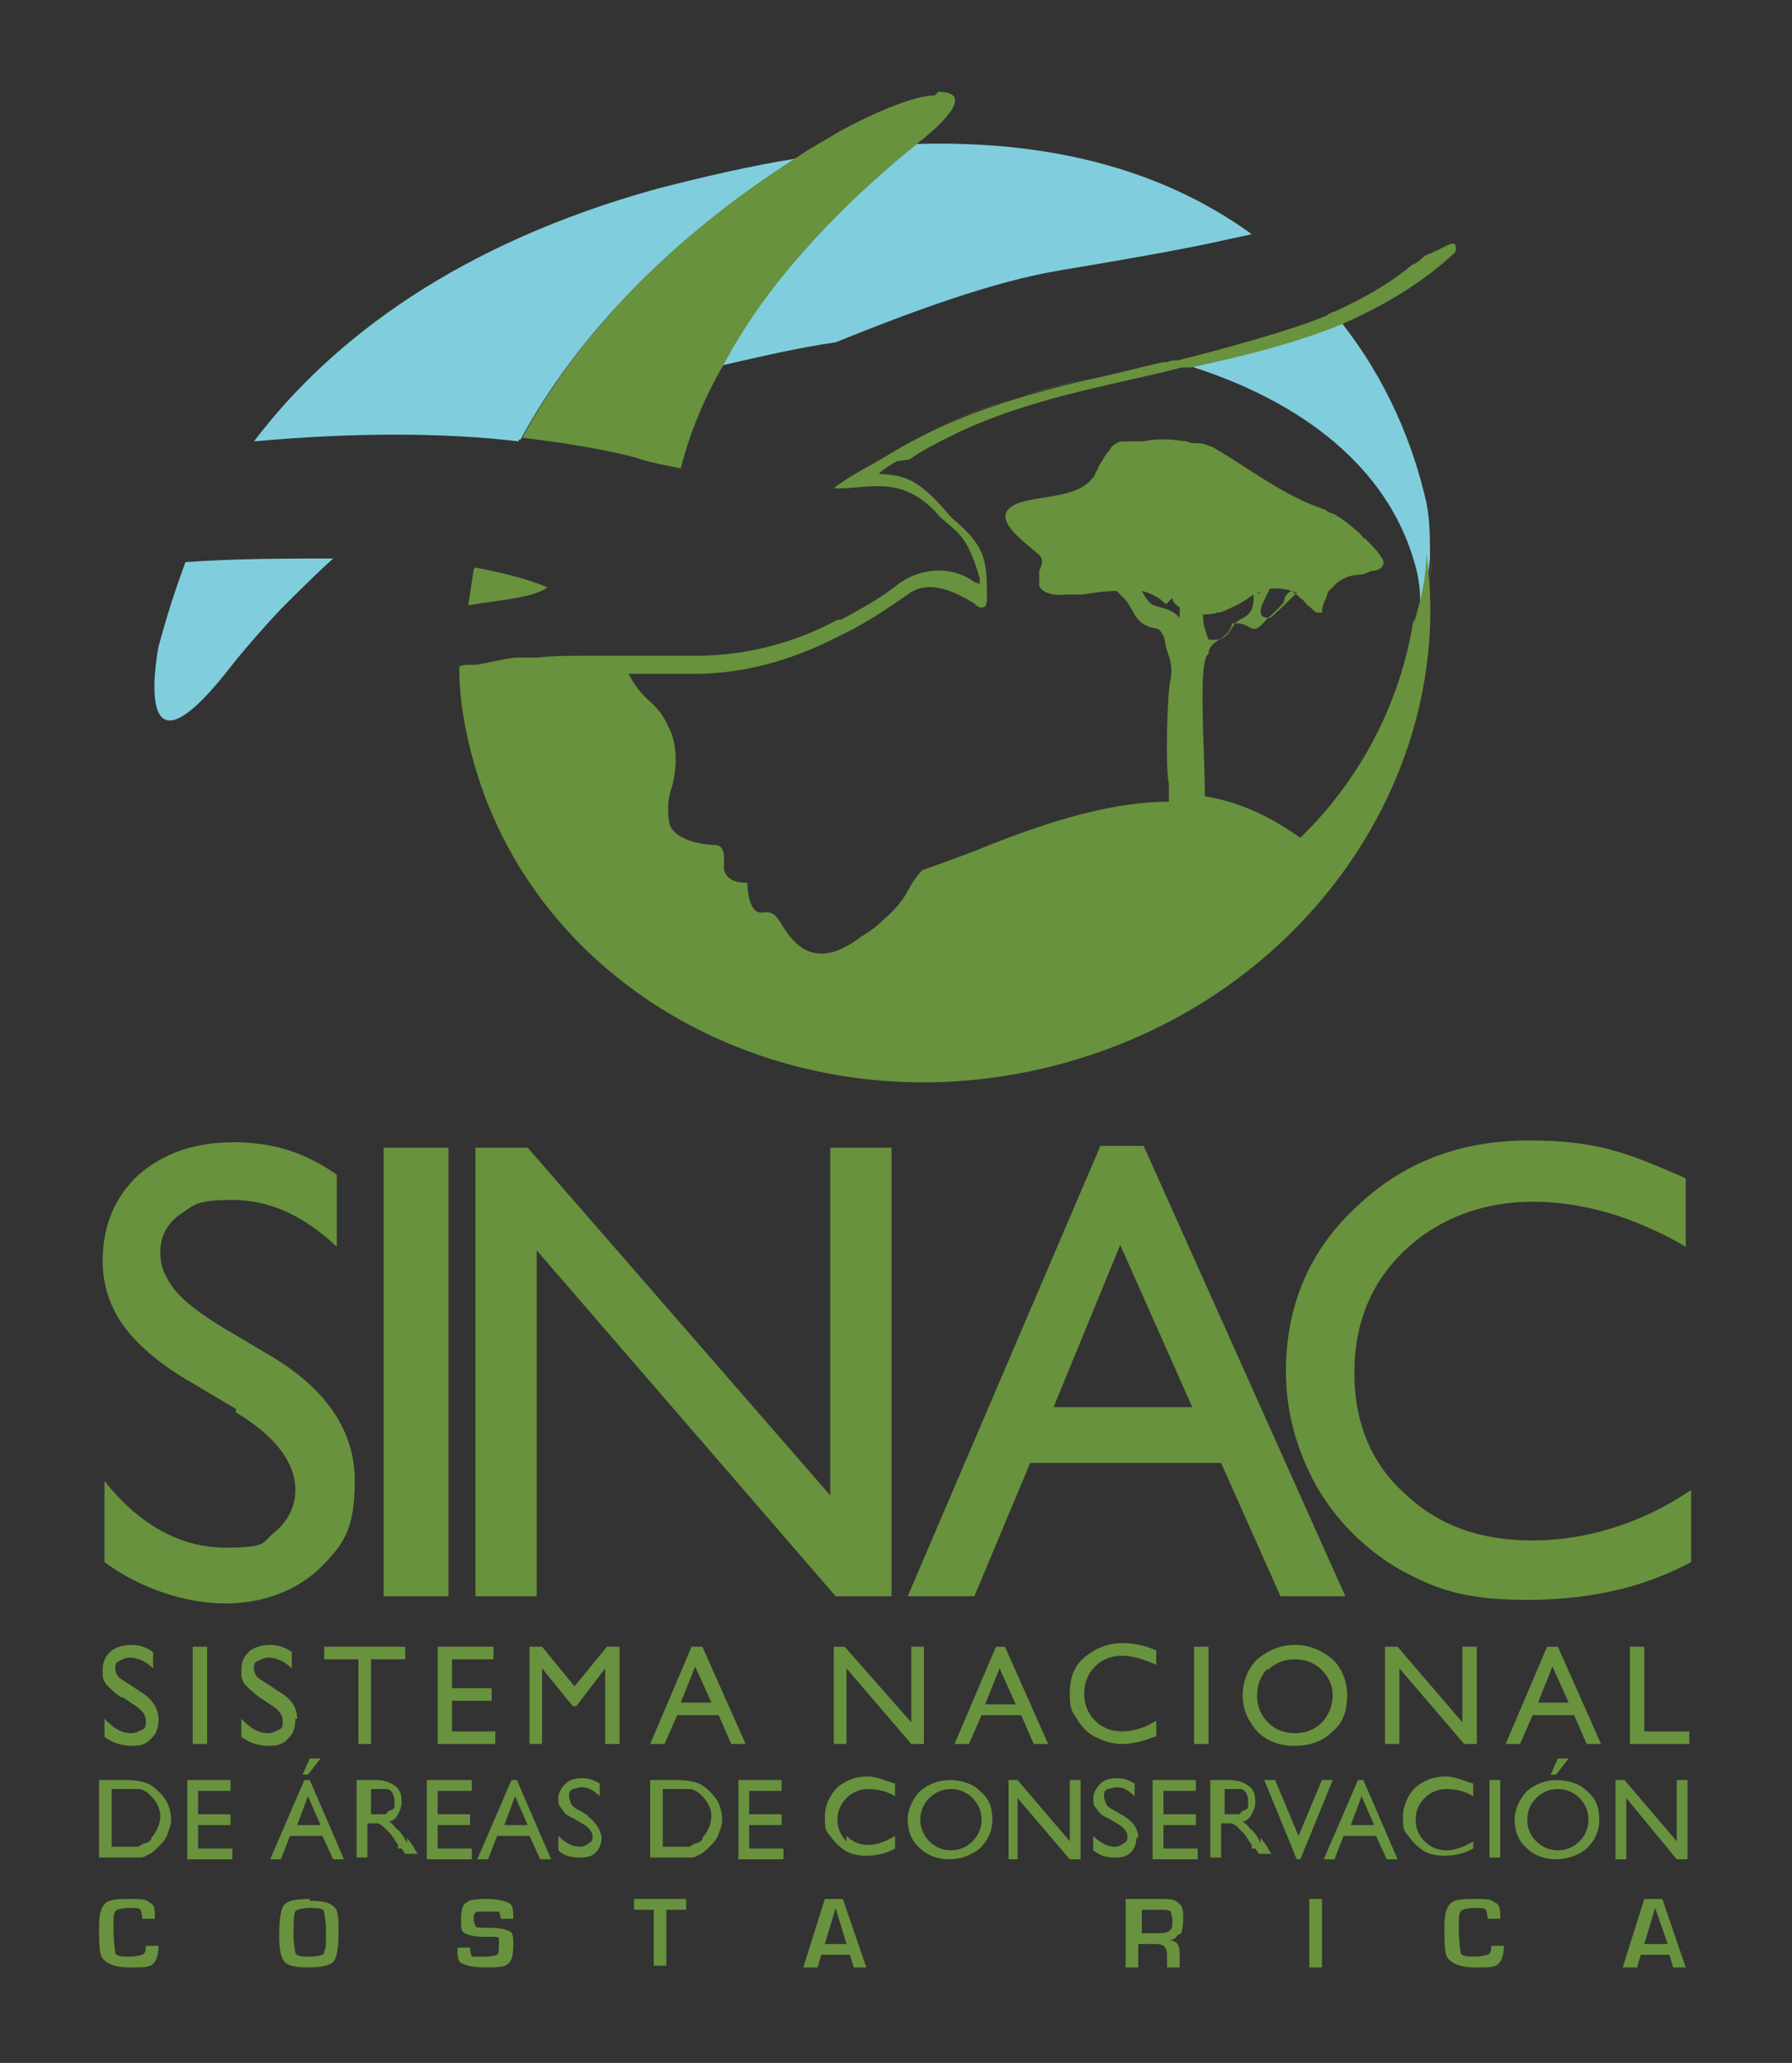 <?xml version="1.0" encoding="UTF-8"?><svg id="Capa_2" xmlns="http://www.w3.org/2000/svg" viewBox="0 0 99.5 114.5"><rect x="0" y="0" width="99.5" height="114.5" fill="#333333" stroke="none"/><defs><style>.cls-1{fill:#fff;}.cls-2{fill:#80cedd;}.cls-3{fill:#68923d;}.cls-4{fill:none;}</style></defs><g id="Capa_3"><g><rect class="cls-4" width="99.5" height="114.5"/><g><g><path class="cls-3" d="M13.1,78.2l-2.7-1.6c-1.7-1-2.9-2.1-3.6-3.1-.7-1-1.1-2.2-1.1-3.5,0-2,.7-3.6,2-4.8,1.4-1.2,3.1-1.8,5.3-1.8s4,.6,5.7,1.8v4c-1.8-1.7-3.7-2.6-5.8-2.6s-2.1,.3-2.9,.8c-.7,.5-1.1,1.2-1.1,2.1s.3,1.4,.8,2.1c.6,.7,1.4,1.3,2.7,2.1l2.7,1.6c3,1.8,4.6,4.1,4.6,6.9s-.7,3.6-2,4.9c-1.3,1.2-3.1,1.9-5.2,1.9s-4.7-.8-6.7-2.3v-4.5c1.9,2.4,4.2,3.7,6.7,3.7s2-.3,2.8-.9c.7-.6,1.1-1.4,1.1-2.3,0-1.5-1.1-3-3.3-4.3Z"/><path class="cls-3" d="M21.3,63.7h3.6v24.9h-3.6v-24.9Z"/><path class="cls-3" d="M46.1,63.7h3.4v24.9h-3.1l-16.6-19.2v19.2h-3.4v-24.9h2.9l16.8,19.3v-19.3Z"/><path class="cls-3" d="M61,63.6h2.5l11.2,25h-3.6l-3.3-7.4h-10.6l-3.1,7.4h-3.7l10.7-25Zm5.2,14.5l-4-9-3.7,9h7.7Z"/><path class="cls-3" d="M93.9,82.8v3.9c-2.6,1.4-5.6,2.1-9.1,2.1s-5.1-.6-7.1-1.7c-1.9-1.1-3.5-2.7-4.6-4.6-1.1-2-1.7-4.1-1.7-6.4,0-3.6,1.3-6.7,3.9-9.1,2.6-2.5,5.8-3.7,9.6-3.7s5.5,.7,8.7,2.1v3.8c-2.9-1.7-5.8-2.5-8.5-2.5s-5.2,.9-7.1,2.7c-1.9,1.8-2.8,4.1-2.8,6.8s.9,5,2.8,6.7c1.9,1.8,4.2,2.6,7.1,2.6s6-.9,8.8-2.8Z"/><g><path class="cls-3" d="M8.1,108c0,.2,0,.4-.2,.5-.1,0-.3,.1-.7,.1s-.7,0-.8-.2c0-.1-.1-.6-.1-1.3s0-.9,.1-1c0-.1,.4-.2,.8-.2s.5,0,.6,.1c0,0,.1,.2,.1,.5h.7c0-.5,0-.8-.3-.9-.2-.2-.5-.2-1.1-.2s-1.2,0-1.4,.3c-.2,.2-.3,.6-.3,1.2,0,1.1,0,1.7,.3,1.9,.2,.2,.6,.4,1.4,.4s1.1,0,1.3-.2c.2-.2,.3-.5,.3-1h-.7Z"/><path class="cls-3" d="M17.2,105.4c-.8,0-1.2,.1-1.4,.3-.2,.2-.3,.8-.3,1.7s.1,1.2,.3,1.5c.2,.2,.6,.3,1.3,.3s1.2-.1,1.4-.3c.2-.2,.3-.8,.3-1.6s0-1.3-.3-1.5c-.2-.2-.6-.3-1.3-.3Zm.8,3c0,.1-.4,.2-.8,.2s-.7,0-.8-.2c0-.1-.1-.4-.1-1s0-1.2,.1-1.3c0-.1,.4-.2,.8-.2s.7,0,.8,.2c0,.1,.1,.5,.1,1.1s0,1-.1,1.1Z"/><path class="cls-3" d="M27.2,107c-.5,0-.8,0-.8-.1,0,0-.1-.2-.1-.4s0-.3,.2-.4c.1,0,.3,0,.7,0s.5,0,.5,0c0,0,.1,.2,.1,.4,0,0,0,0,0,0h.7c0-.5,0-.8-.3-.9-.2-.1-.6-.2-1.1-.2s-1,0-1.2,.2c-.2,.1-.3,.4-.3,.9s0,.7,.2,.8c.2,.1,.5,.2,1.1,.2h.4c.2,0,.4,0,.4,.1,0,0,0,.2,0,.4s0,.4-.1,.5c0,0-.3,.1-.6,.1s-.7,0-.8,0c0,0-.1-.2-.1-.5h-.7c0,.5,0,.8,.3,.9,.2,.1,.6,.2,1.2,.2s1.1,0,1.3-.2c.2-.1,.3-.5,.3-1s0-.7-.2-.8c-.2-.1-.5-.2-1.1-.2Z"/><polygon class="cls-3" points="35.2 106 36.3 106 36.3 109.1 37 109.1 37 106 38.1 106 38.1 105.4 35.2 105.4 35.2 106"/><path class="cls-3" d="M45.8,105.4l-1.2,3.8h.8l.2-.7h1.6l.2,.7h.7l-1.3-3.8h-1.1Zm0,2.5l.6-2,.6,2h-1.3Z"/><path class="cls-3" d="M65.6,107.3c0-.1,.1-.4,.1-.8s0-.7-.3-.9c-.2-.2-.5-.2-1-.2h-1.9v3.8h.7v-1.3h1c.4,0,.6,.2,.6,.6v.7h.7v-.8c0-.5-.2-.7-.6-.7h0c.3,0,.4-.2,.5-.3Zm-.7-.1c0,0-.2,.1-.5,.1h-1v-1.3h1.1c.2,0,.4,0,.5,.1,0,0,.1,.3,.1,.5s0,.4-.1,.5Z"/><rect class="cls-3" x="72.7" y="105.4" width=".7" height="3.8"/><path class="cls-3" d="M82.8,108c0,.2,0,.4-.2,.5-.1,0-.3,.1-.7,.1s-.7,0-.8-.2c0-.1-.1-.6-.1-1.3s0-.9,.1-1c0-.1,.4-.2,.8-.2s.5,0,.6,.1c0,0,.1,.2,.1,.5h.7c0-.5,0-.8-.3-.9-.2-.2-.5-.2-1.1-.2s-1.2,0-1.4,.3c-.2,.2-.3,.6-.3,1.2,0,1.1,0,1.7,.3,1.9,.2,.2,.6,.4,1.4,.4s1.1,0,1.3-.2c.2-.2,.3-.5,.3-1h-.7Z"/><path class="cls-3" d="M91.3,105.4l-1.2,3.8h.8l.2-.7h1.6l.2,.7h.7l-1.3-3.8h-1.1Zm0,2.5l.6-2,.7,2h-1.3Z"/><path class="cls-3" d="M8.4,99.1c-.3-.2-.8-.3-1.4-.3h-1.5v4.3h1.4c.4,0,.6,0,.8,0,.1,0,.3,0,.4-.1,.3-.1,.5-.3,.7-.5,.2-.2,.4-.4,.5-.7,.1-.3,.2-.5,.2-.8s-.1-.8-.3-1.1c-.2-.3-.5-.6-.8-.8Zm0,3c0,0-.2,.2-.3,.2-.1,0-.3,.1-.4,.2-.2,0-.4,0-.7,0h-.8v-3.2h.8c.3,0,.5,0,.6,0,.1,0,.3,0,.4,.1,.1,0,.3,.2,.4,.3,.3,.3,.5,.7,.5,1.1s-.2,.9-.5,1.2Z"/><polygon class="cls-3" points="11 101.3 12.8 101.3 12.8 100.7 11 100.7 11 99.4 12.8 99.4 12.8 98.8 10.4 98.8 10.4 103.2 12.9 103.2 12.9 102.6 11 102.6 11 101.3"/><polygon class="cls-3" points="17.8 97.6 17.2 97.6 16.8 98.5 17.1 98.5 17.8 97.6"/><path class="cls-3" d="M16.9,98.8l-1.9,4.4h.6l.5-1.3h1.8l.6,1.3h.6l-1.9-4.4h-.4Zm-.4,2.5l.6-1.6,.7,1.6h-1.3Z"/><path class="cls-3" d="M22.6,102.3c-.2-.4-.4-.7-.6-.8-.1-.2-.3-.3-.4-.4,.2,0,.4-.2,.5-.4,.1-.2,.2-.4,.2-.7,0-.4-.1-.7-.4-.9-.3-.2-.6-.3-1-.3h-1.1v4.3h.6v-1.9h.2c.2,0,.3,0,.4,0,0,0,.2,.1,.3,.2,.1,.1,.2,.2,.4,.4l.2,.3,.2,.3v.2c.1,0,.2,0,.2,0l.2,.3h.7l-.2-.3c0-.1-.2-.3-.4-.6Zm-1.2-1.6c-.1,0-.3,0-.6,0h-.2v-1.4h.2c.3,0,.5,0,.7,0,.1,0,.2,.1,.3,.2,0,.1,.1,.2,.1,.4s0,.3,0,.4c0,.1-.2,.2-.3,.2Z"/><polygon class="cls-3" points="26.2 102.6 24.3 102.6 24.3 101.3 26.1 101.3 26.1 100.7 24.3 100.7 24.3 99.4 26.2 99.4 26.2 98.8 23.7 98.8 23.7 103.2 26.2 103.2 26.2 102.6"/><path class="cls-3" d="M28.4,98.8l-1.9,4.4h.6l.5-1.3h1.8l.6,1.3h.6l-1.9-4.4h-.4Zm-.4,2.5l.6-1.6,.7,1.6h-1.3Z"/><path class="cls-3" d="M32.7,100.8l-.5-.3c-.2-.1-.4-.2-.5-.4,0-.1-.1-.2-.1-.4s0-.3,.2-.4c.1,0,.3-.1,.5-.1,.4,0,.7,.2,1,.5v-.7c-.3-.2-.6-.3-1-.3s-.7,.1-.9,.3c-.2,.2-.4,.5-.4,.8s0,.4,.2,.6c.1,.2,.3,.4,.6,.5l.5,.3c.4,.2,.6,.5,.6,.7s0,.3-.2,.4c-.1,.1-.3,.2-.5,.2-.4,0-.8-.2-1.2-.6v.8c.3,.3,.7,.4,1.2,.4s.7-.1,.9-.3c.2-.2,.3-.5,.3-.8s-.3-.9-.8-1.2Z"/><path class="cls-3" d="M39,99.1c-.3-.2-.8-.3-1.4-.3h-1.5v4.3h1.4c.4,0,.6,0,.8,0,.1,0,.3,0,.4-.1,.3-.1,.5-.3,.7-.5,.2-.2,.4-.4,.5-.7,.1-.3,.2-.5,.2-.8s-.1-.8-.3-1.1c-.2-.3-.5-.6-.8-.8Zm0,3c0,0-.2,.2-.3,.2-.1,0-.3,.1-.4,.2-.2,0-.4,0-.7,0h-.8v-3.2h.8c.3,0,.5,0,.6,0,.1,0,.3,0,.4,.1,.1,0,.3,.2,.4,.3,.3,.3,.5,.7,.5,1.1s-.2,.9-.5,1.2Z"/><polygon class="cls-3" points="41.6 101.3 43.4 101.3 43.4 100.7 41.6 100.7 41.6 99.4 43.4 99.4 43.4 98.8 41 98.8 41 103.2 43.5 103.2 43.5 102.6 41.6 102.6 41.6 101.3"/><path class="cls-3" d="M47,102.2c-.3-.3-.5-.7-.5-1.2s.2-.9,.5-1.2c.3-.3,.7-.5,1.2-.5s1,.1,1.5,.4v-.7c-.6-.2-1.1-.4-1.5-.4-.7,0-1.2,.2-1.7,.6-.4,.4-.7,1-.7,1.6s0,.8,.3,1.1c.2,.3,.5,.6,.8,.8,.3,.2,.7,.3,1.2,.3s1.1-.1,1.6-.4v-.7c-.5,.3-1,.5-1.5,.5s-.9-.2-1.2-.5Z"/><path class="cls-3" d="M52.8,98.8c-.7,0-1.2,.2-1.7,.6-.4,.4-.7,1-.7,1.6s.2,1.2,.7,1.6c.4,.4,1,.6,1.6,.6s1.2-.2,1.7-.6c.4-.4,.7-.9,.7-1.6s-.2-1.2-.7-1.6c-.4-.4-1-.6-1.7-.6Zm1.2,3.4c-.3,.3-.7,.5-1.2,.5s-.9-.2-1.2-.5c-.3-.3-.5-.7-.5-1.2s.2-.9,.5-1.2c.3-.3,.7-.5,1.2-.5s.9,.2,1.2,.5c.3,.3,.5,.7,.5,1.2s-.2,.9-.5,1.2Z"/><polygon class="cls-3" points="59.4 102.2 56.5 98.8 56 98.8 56 103.2 56.5 103.2 56.5 99.8 59.4 103.2 60 103.2 60 98.8 59.4 98.8 59.4 102.2"/><path class="cls-3" d="M63.2,102c0-.5-.3-.9-.8-1.2l-.5-.3c-.2-.1-.4-.2-.5-.4,0-.1-.1-.2-.1-.4s0-.3,.2-.4c.1,0,.3-.1,.5-.1,.4,0,.7,.2,1,.5v-.7c-.3-.2-.6-.3-1-.3s-.7,.1-.9,.3c-.2,.2-.4,.5-.4,.8s0,.4,.2,.6c.1,.2,.3,.4,.6,.5l.5,.3c.4,.2,.6,.5,.6,.7s0,.3-.2,.4c-.1,.1-.3,.2-.5,.2-.4,0-.8-.2-1.2-.6v.8c.4,.3,.7,.4,1.2,.4s.7-.1,.9-.3c.2-.2,.3-.5,.3-.8Z"/><polygon class="cls-3" points="64.6 101.3 66.4 101.3 66.4 100.7 64.6 100.7 64.6 99.4 66.4 99.4 66.4 98.8 64 98.8 64 103.2 66.5 103.2 66.5 102.6 64.6 102.6 64.6 101.3"/><path class="cls-3" d="M70,102.3c-.2-.4-.4-.7-.6-.8-.1-.2-.3-.3-.4-.4,.2,0,.4-.2,.5-.4,.1-.2,.2-.4,.2-.7,0-.4-.1-.7-.4-.9-.3-.2-.6-.3-1-.3h-1.1v4.3h.6v-1.9h.2c.2,0,.3,0,.4,0,0,0,.2,.1,.3,.2,.1,.1,.2,.2,.4,.4l.2,.3,.2,.3v.2c.1,0,.2,0,.2,0l.2,.3h.7l-.2-.3c0-.1-.2-.3-.4-.6Zm-1.2-1.6c-.1,0-.3,0-.6,0h-.2v-1.4h.2c.3,0,.5,0,.7,0,.1,0,.2,.1,.3,.2,0,.1,.1,.2,.1,.4s0,.3,0,.4c0,.1-.2,.2-.3,.2Z"/><polygon class="cls-3" points="73.4 98.8 72.1 101.9 70.8 98.8 70.2 98.8 72 103.2 72.2 103.2 74 98.8 73.4 98.8"/><path class="cls-3" d="M75.4,98.8l-1.9,4.4h.6l.5-1.3h1.8l.6,1.3h.6l-1.9-4.4h-.4Zm-.4,2.5l.6-1.6,.7,1.6h-1.3Z"/><path class="cls-3" d="M81.8,102.2c-.5,.3-1,.5-1.5,.5s-.9-.2-1.2-.5c-.3-.3-.5-.7-.5-1.2s.2-.9,.5-1.2c.3-.3,.7-.5,1.2-.5s1,.1,1.5,.4v-.7c-.6-.2-1.1-.4-1.5-.4-.7,0-1.2,.2-1.7,.6-.4,.4-.7,1-.7,1.6s0,.8,.3,1.1c.2,.3,.5,.6,.8,.8,.3,.2,.7,.3,1.2,.3s1.1-.1,1.6-.4v-.7Z"/><rect class="cls-3" x="82.7" y="98.8" width=".6" height="4.3"/><path class="cls-3" d="M86.5,98.8c-.7,0-1.2,.2-1.7,.6-.4,.4-.7,1-.7,1.6s.2,1.2,.7,1.6c.4,.4,1,.6,1.6,.6s1.2-.2,1.7-.6c.4-.4,.7-.9,.7-1.6s-.2-1.2-.7-1.6c-.4-.4-1-.6-1.7-.6Zm1.2,3.4c-.3,.3-.7,.5-1.2,.5s-.9-.2-1.2-.5c-.3-.3-.5-.7-.5-1.2s.2-.9,.5-1.2c.3-.3,.7-.5,1.2-.5s.9,.2,1.2,.5c.3,.3,.5,.7,.5,1.2s-.2,.9-.5,1.2Z"/><polygon class="cls-3" points="86.5 97.6 86.1 98.5 86.4 98.5 87.1 97.6 86.5 97.6"/><polygon class="cls-3" points="93.1 102.2 90.2 98.8 89.7 98.8 89.7 103.2 90.3 103.2 90.3 99.8 93.1 103.2 93.7 103.2 93.7 98.8 93.1 98.8 93.1 102.2"/><path class="cls-3" d="M6.8,94.2l.6,.4c.5,.3,.7,.6,.7,.9s0,.4-.2,.5c-.2,.1-.4,.2-.6,.2-.6,0-1-.3-1.5-.8v1c.4,.3,.9,.5,1.5,.5s.8-.1,1.1-.4c.3-.3,.4-.6,.4-1.1s-.3-1.1-1-1.5l-.6-.4c-.3-.2-.5-.3-.6-.4-.1-.1-.2-.3-.2-.5s0-.3,.2-.4c.2-.1,.4-.2,.6-.2,.4,0,.9,.2,1.3,.6v-.9c-.4-.3-.8-.4-1.2-.4s-.9,.1-1.2,.4c-.3,.3-.4,.6-.4,1s0,.5,.2,.8c.2,.2,.4,.4,.8,.7Z"/><rect class="cls-3" x="10.7" y="91.4" width=".8" height="5.4"/><path class="cls-3" d="M16.5,95.4c0-.6-.3-1.1-1-1.5l-.6-.4c-.3-.2-.5-.3-.6-.4-.1-.1-.2-.3-.2-.5s0-.3,.2-.4c.2-.1,.4-.2,.6-.2,.4,0,.9,.2,1.3,.6v-.9c-.4-.3-.8-.4-1.2-.4s-.9,.1-1.2,.4c-.3,.3-.4,.6-.4,1s0,.5,.2,.8c.2,.2,.4,.4,.8,.7l.6,.4c.5,.3,.7,.6,.7,.9s0,.4-.2,.5c-.2,.1-.4,.2-.6,.2-.6,0-1-.3-1.5-.8v1c.4,.3,.9,.5,1.5,.5s.8-.1,1.1-.4c.3-.3,.4-.6,.4-1.1Z"/><polygon class="cls-3" points="19.9 96.8 20.6 96.8 20.6 92.1 22.5 92.1 22.5 91.4 18 91.4 18 92.1 19.9 92.1 19.9 96.8"/><polygon class="cls-3" points="27.5 96.1 25.1 96.1 25.1 94.4 27.3 94.4 27.3 93.7 25.1 93.7 25.1 92.1 27.4 92.1 27.4 91.4 24.3 91.4 24.3 96.8 27.5 96.8 27.5 96.1"/><polygon class="cls-3" points="31.9 93.6 30.1 91.4 29.4 91.4 29.4 96.8 30.1 96.8 30.1 92.6 31.8 94.7 32 94.7 33.6 92.6 33.6 96.8 34.4 96.8 34.4 91.4 33.7 91.4 31.9 93.6"/><path class="cls-3" d="M38.9,91.4h-.5l-2.3,5.4h.8l.7-1.6h2.3l.7,1.6h.8l-2.4-5.4Zm-1.1,3.1l.8-2,.9,2h-1.7Z"/><polygon class="cls-3" points="47 92.6 50.6 96.8 51.3 96.8 51.3 91.4 50.6 91.4 50.6 95.6 46.9 91.4 46.3 91.4 46.3 96.8 47 96.8 47 92.6"/><path class="cls-3" d="M54.4,95.2h2.3l.7,1.6h.8l-2.4-5.4h-.5l-2.3,5.4h.8l.7-1.6Zm1.1-2.6l.9,2h-1.7l.8-2Z"/><path class="cls-3" d="M64.2,96.4v-.9c-.6,.4-1.3,.6-1.9,.6s-1.1-.2-1.5-.6c-.4-.4-.6-.9-.6-1.5s.2-1.1,.6-1.5c.4-.4,.9-.6,1.5-.6s1.2,.2,1.9,.5v-.8c-.7-.3-1.3-.4-1.9-.4-.8,0-1.5,.3-2.1,.8-.6,.5-.8,1.2-.8,2s.1,1,.4,1.4c.2,.4,.6,.8,1,1,.4,.2,.9,.4,1.5,.4s1.4-.2,2-.5Z"/><rect class="cls-3" x="66.3" y="91.4" width=".8" height="5.4"/><path class="cls-3" d="M71.9,96.9c.9,0,1.6-.3,2.1-.8,.6-.5,.8-1.2,.8-2s-.3-1.5-.8-2c-.6-.5-1.3-.8-2.1-.8s-1.5,.3-2.1,.8c-.5,.5-.8,1.2-.8,2s.3,1.4,.8,2c.5,.5,1.2,.8,2,.8Zm-1.5-4.2c.4-.4,.9-.6,1.5-.6s1.1,.2,1.5,.6c.4,.4,.6,.9,.6,1.4s-.2,1.1-.6,1.5c-.4,.4-.9,.6-1.5,.6s-1.1-.2-1.5-.6c-.4-.4-.6-.9-.6-1.5s.2-1.1,.6-1.5Z"/><polygon class="cls-3" points="77.7 92.6 81.3 96.8 82 96.8 82 91.4 81.2 91.4 81.2 95.6 77.6 91.4 76.9 91.4 76.9 96.8 77.7 96.8 77.7 92.6"/><path class="cls-3" d="M85.9,91.4l-2.3,5.4h.8l.7-1.6h2.3l.7,1.6h.8l-2.4-5.4h-.5Zm-.5,3.1l.8-2,.9,2h-1.7Z"/><polygon class="cls-3" points="91.3 96.1 91.3 91.4 90.5 91.4 90.5 96.8 93.8 96.8 93.8 96.1 91.3 96.1"/></g><g><path class="cls-4" d="M28.8,24.4h.1s0,0,0,0c0,0,0,0-.1,0Z"/><path class="cls-2" d="M10.3,31.2c-.6,1.6-1.1,3.2-1.5,4.7,0,0-1.6,8.1,3.7,1.5,1.3-1.7,3.1-3.6,3.1-3.6,.9-.9,1.9-1.9,2.9-2.8-2.6,0-5.4,0-8.2,.2Z"/><path class="cls-2" d="M28.8,24.4s0,0,.1,0c3.2-5.9,8.5-11.3,15.3-15.6-2.5,.4-5.1,1-7.8,1.7-10.8,3-17.9,8.2-22.3,14,5.4-.5,10.6-.5,14.7,0Z"/><path class="cls-3" d="M26.3,31.6c-.1,.7-.2,1.3-.3,2,1.7-.3,3.6-.4,4.4-1-1.2-.5-2.5-.8-4-1.1Z"/><path class="cls-3" d="M78.8,34.6c0,.1,0,.2,0,.3,.4-1.3,.6-2.6,.7-3.9,0,.9-.3,2.1-.6,3.4,0,0,0,.1,0,.2Z"/><g><path class="cls-2" d="M66,20.3c6.4,2,11,5.7,12.5,10.8,.4,1.3,.4,2.2,.3,3.5,0,0,0-.1,0-.2,.4-1.3,.5-2.4,.6-3.4,0-1.1,0-2.1-.2-3.1-.7-3.1-2.1-6.7-4.8-10.1,0,0,0,0,0,0-2.7,1.1-5.6,1.8-8.4,2.4Z"/><path class="cls-2" d="M50.7,8.1c-4.7,3.9-8.3,8-10.7,12.2,2.2-.5,4.3-1,6.4-1.3,4.2-1.7,8.8-3.4,12.5-4,0,0,4.8-.8,6.8-1.2,1.1-.2,2.4-.5,3.8-.8-4.4-3.2-10.5-5.3-18.9-5Z"/><path class="cls-3" d="M74.4,17.9s0,0,0,0h0s0,0,0,0Z"/><path class="cls-1" d="M51.9,23.8c2.5-1.2,5.5-2.1,8.5-2.8-2.9,.7-5.8,1.5-8.5,2.8Z"/></g></g></g><g><path class="cls-4" d="M69.7,32.9h0c.1,0,.2,0,.3-.1-.1,0-.2,0-.3,.1Z"/><path class="cls-4" d="M70.3,34.3c.2,0,1.3-1.2,1.5-1.4-.5-.3-1-.4-1.6-.2,0,0,0,0,0,0-.3,.7-.8,1.6,0,1.6Z"/><path class="cls-4" d="M65.1,33.3c-.2,0-.3,.4-.4,.3-.4-.3-.9-.5-1.3-.7,.2,.3,.5,.7,.7,.8,.5,.2,1,.2,1.4,.7,0-.2,0-.4,0-.5-.2-.1-.4-.3-.4-.5Z"/><path class="cls-4" d="M68.5,34.7c.3-.5,1.2-.3,1.1-1.7-.4,.3-.9,.6-1.4,.8-.2,0-.4,.2-.6,.2-.2,0-.5,.1-.8,.1,0,.5,0,.7,.3,1.3,.9,.2,1.2-.3,1.4-.8Z"/><path class="cls-3" d="M50.5,25.5c.7-.5,1.5-.9,2.3-1.3,3.6-1.8,7.7-2.6,11.6-3.5l1.2-.3c.1,0,.3,0,.5,0,2.8-.6,5.7-1.3,8.4-2.4,0,0,0,0,0,0h0c2.5-1.1,4.6-2.4,6.3-4,0,0,.1-.2,0-.4,0-.1-.2-.1-.4,0-.4,.2-.8,.4-1.3,.6-.2,.2-.4,.4-.7,.5-1.3,1.1-2.8,1.9-4.3,2.6,0,0-.2,0-.2,.1,0,0-.2,0-.2,.1-2.6,1.1-8.3,2.5-8.3,2.5-.2,0-.4,0-.6,.1h-.2c-1.4,.3-2.8,.7-4.3,1-3,.7-6,1.6-8.5,2.8-.8,.4-1.6,.8-2.4,1.3-.8,.5-2.4,1.3-3.1,1.9,1.8,.1,3.8-.9,5.9,1.6,1,.9,1.5,1,2.2,3.4,0,.1,0,.3,0,.3,0,0-.1,0-.3-.1-1.4-1-3.1-.7-4.2,.1-1,.8-2.1,1.4-3.2,2h-.2c-2.4,1.3-5.1,2-7.9,2-.5,0-.9,0-1.4,0-.6,0-1.1,0-1.7,0,0,0-.2,0-.3,0,0,0-.2,0-.3,0,0,0-.2,0-.3,0-.7,0-1.5,0-2.2,0-.8,0-1.7,0-2.6,.1-.2,0-.4,0-.6,0-.2,0-.4,0-.6,0-.8,.1-1.5,.3-2.2,.4,0,0-.2,0-.3,0-.2,0-.4,0-.6,.1,0,1.8,.3,3.5,.8,5.3,3.7,13.2,18.4,20.7,32.8,16.7,13.4-3.7,21.8-16,20.1-28.3,0,0,0,0,0,0,0,1.3-.3,2.6-.7,3.9,0-.1,0-.2,0-.3-.7,4.6-2.9,8.9-6.3,12.2-1.7-1.2-3.4-2-5.3-2.3,0-2.5-.4-7.6,.2-7.9,0-.8,1.2-.8,1.3-1.7,.1,0,.2,0,.3,0,.8,0,.8,.8,1.6-.2,0,0,.7-.6,1-1,0-.3,.2-.5,.4-.6,.2,.1,.4,.3,.5,.4,.2,.1,.3,.3,.4,.4,.2,.1,.3,.3,.5,.4,0,0,.3,0,.3,0,0-.4,.2-.7,.3-1,0-.2,.2-.3,.3-.4,.3-.4,.9-.7,1.5-.7,.2,0,.4-.1,.6-.2,.4,0,.8-.2,.7-.6-.2-.4-.6-.8-1-1.2-.1,0-.2-.2-.3-.3-.5-.4-.9-.8-1.5-1.1-.1,0-.3-.1-.4-.2-2.4-.8-4.2-2.3-6.3-3.5-.3-.1-.5-.2-.8-.2-.2,0-.4,0-.6-.1-.8-.1-1.6-.2-2.4,0-.3,0-.7,0-1,0-.2,0-.4,0-.5,.1-.2,.1-.3,.2-.4,.4-.1,.1-.2,.2-.3,.4-.1,.2-.2,.3-.3,.5,0,.1-.1,.2-.2,.4,0,.1-.1,.2-.2,.3-.8,1-2.7,.9-4,1.3-1.9,.7,.2,2.1,1.1,2.9,.3,.3,.1,.6,0,.9,0,.1,0,.2,0,.4,0,.1,0,.3,0,.4,.1,.4,.9,.6,1.4,.5,.2,0,.3,0,.5,0,.2,0,.3,0,.5,0,.6-.1,1.3-.2,1.9-.2,.2,.2,.3,.3,.5,.5,.4,.5,.5,1.1,1.1,1.4,.6,.3,.7,0,1,.6,.1,.2,.1,.6,.2,.8,.2,.6,.3,.9,.2,1.6-.2,.7-.3,5-.1,5.8,0,.4,0,.7,0,1-2.9,0-6.3,.9-10.7,2.7-1,.4-3,1.1-3,1.1-1,1.1-.6,1.4-2.2,2.8-.3,.3-.7,.6-1.2,.9-3,2.3-4.1-.3-4.6-1-.5-.7-.9-.1-1.3-.5-.4-.4-.4-1.5-.4-1.5-1.5,0-1.3-1-1.3-1,0-.3,.1-1.1-.5-1.1-.6,0-1.9-.2-2.4-.9-.2-.3-.2-.8-.2-1.2,0-.6,.2-1.1,.2-1.1,0,0,.6-1.9-.2-3.4-.7-1.5-1.3-1.2-2.2-2.9,.1,0,.3,0,.4,0h.6c.3,0,.7,0,1,0h0c.7,0,1.2,0,1.7,0,2.6,0,5.3-.7,8-2.1,1.3-.6,2.5-1.4,3.8-2.3,.9-.7,2.1-.5,3.7,.5h0c.1,.1,.3,.3,.5,.2,.2,0,.2-.4,.2-.6,0-2.1-.1-2.8-2-4.4-1.9-2.3-2.7-2.3-4-2.4h0c.3-.3,.5-.4,1-.7h0Zm19.9,7.2c.6-.1,1.1,0,1.6,.2-.2,.2-1.4,1.4-1.5,1.4-.9,0-.4-.8,0-1.6,0,0,0,0,0,0Zm-.6,.2c0,0,.2,0,.3-.1,0,0-.2,.2-.3,.1h0Zm-3,1.2c.3,0,.5,0,.8-.1,.2,0,.4-.1,.6-.2,.5-.2,1-.5,1.4-.8,.1,1.4-.8,1.2-1.1,1.7-.3,.5-.5,.9-1.4,.8-.2-.6-.3-.8-.3-1.3Zm-1.3,.2c-.4-.5-.9-.5-1.4-.7-.2,0-.5-.4-.7-.8,.4,.1,.9,.3,1.3,.7,.1,.1,.2-.2,.4-.3,0,.2,.2,.4,.4,.5,0,.2,0,.4,0,.5Z"/></g><path class="cls-3" d="M51.9,5.3c-1.7,0-5.3,2-5.3,2-.8,.5-1.6,.9-2.3,1.4-6.8,4.3-12.1,9.7-15.3,15.6,0,0,0,0,0,0,2.6,.3,4.8,.7,6.3,1.1,.5,.2,1.5,.4,2.5,.6,.5-2,1.3-3.9,2.4-5.8,2.3-4.3,5.9-8.3,10.7-12.2,.2-.2,.4-.3,.6-.5,0,0,3-2.4,.6-2.4Z"/></g></g></g></svg>